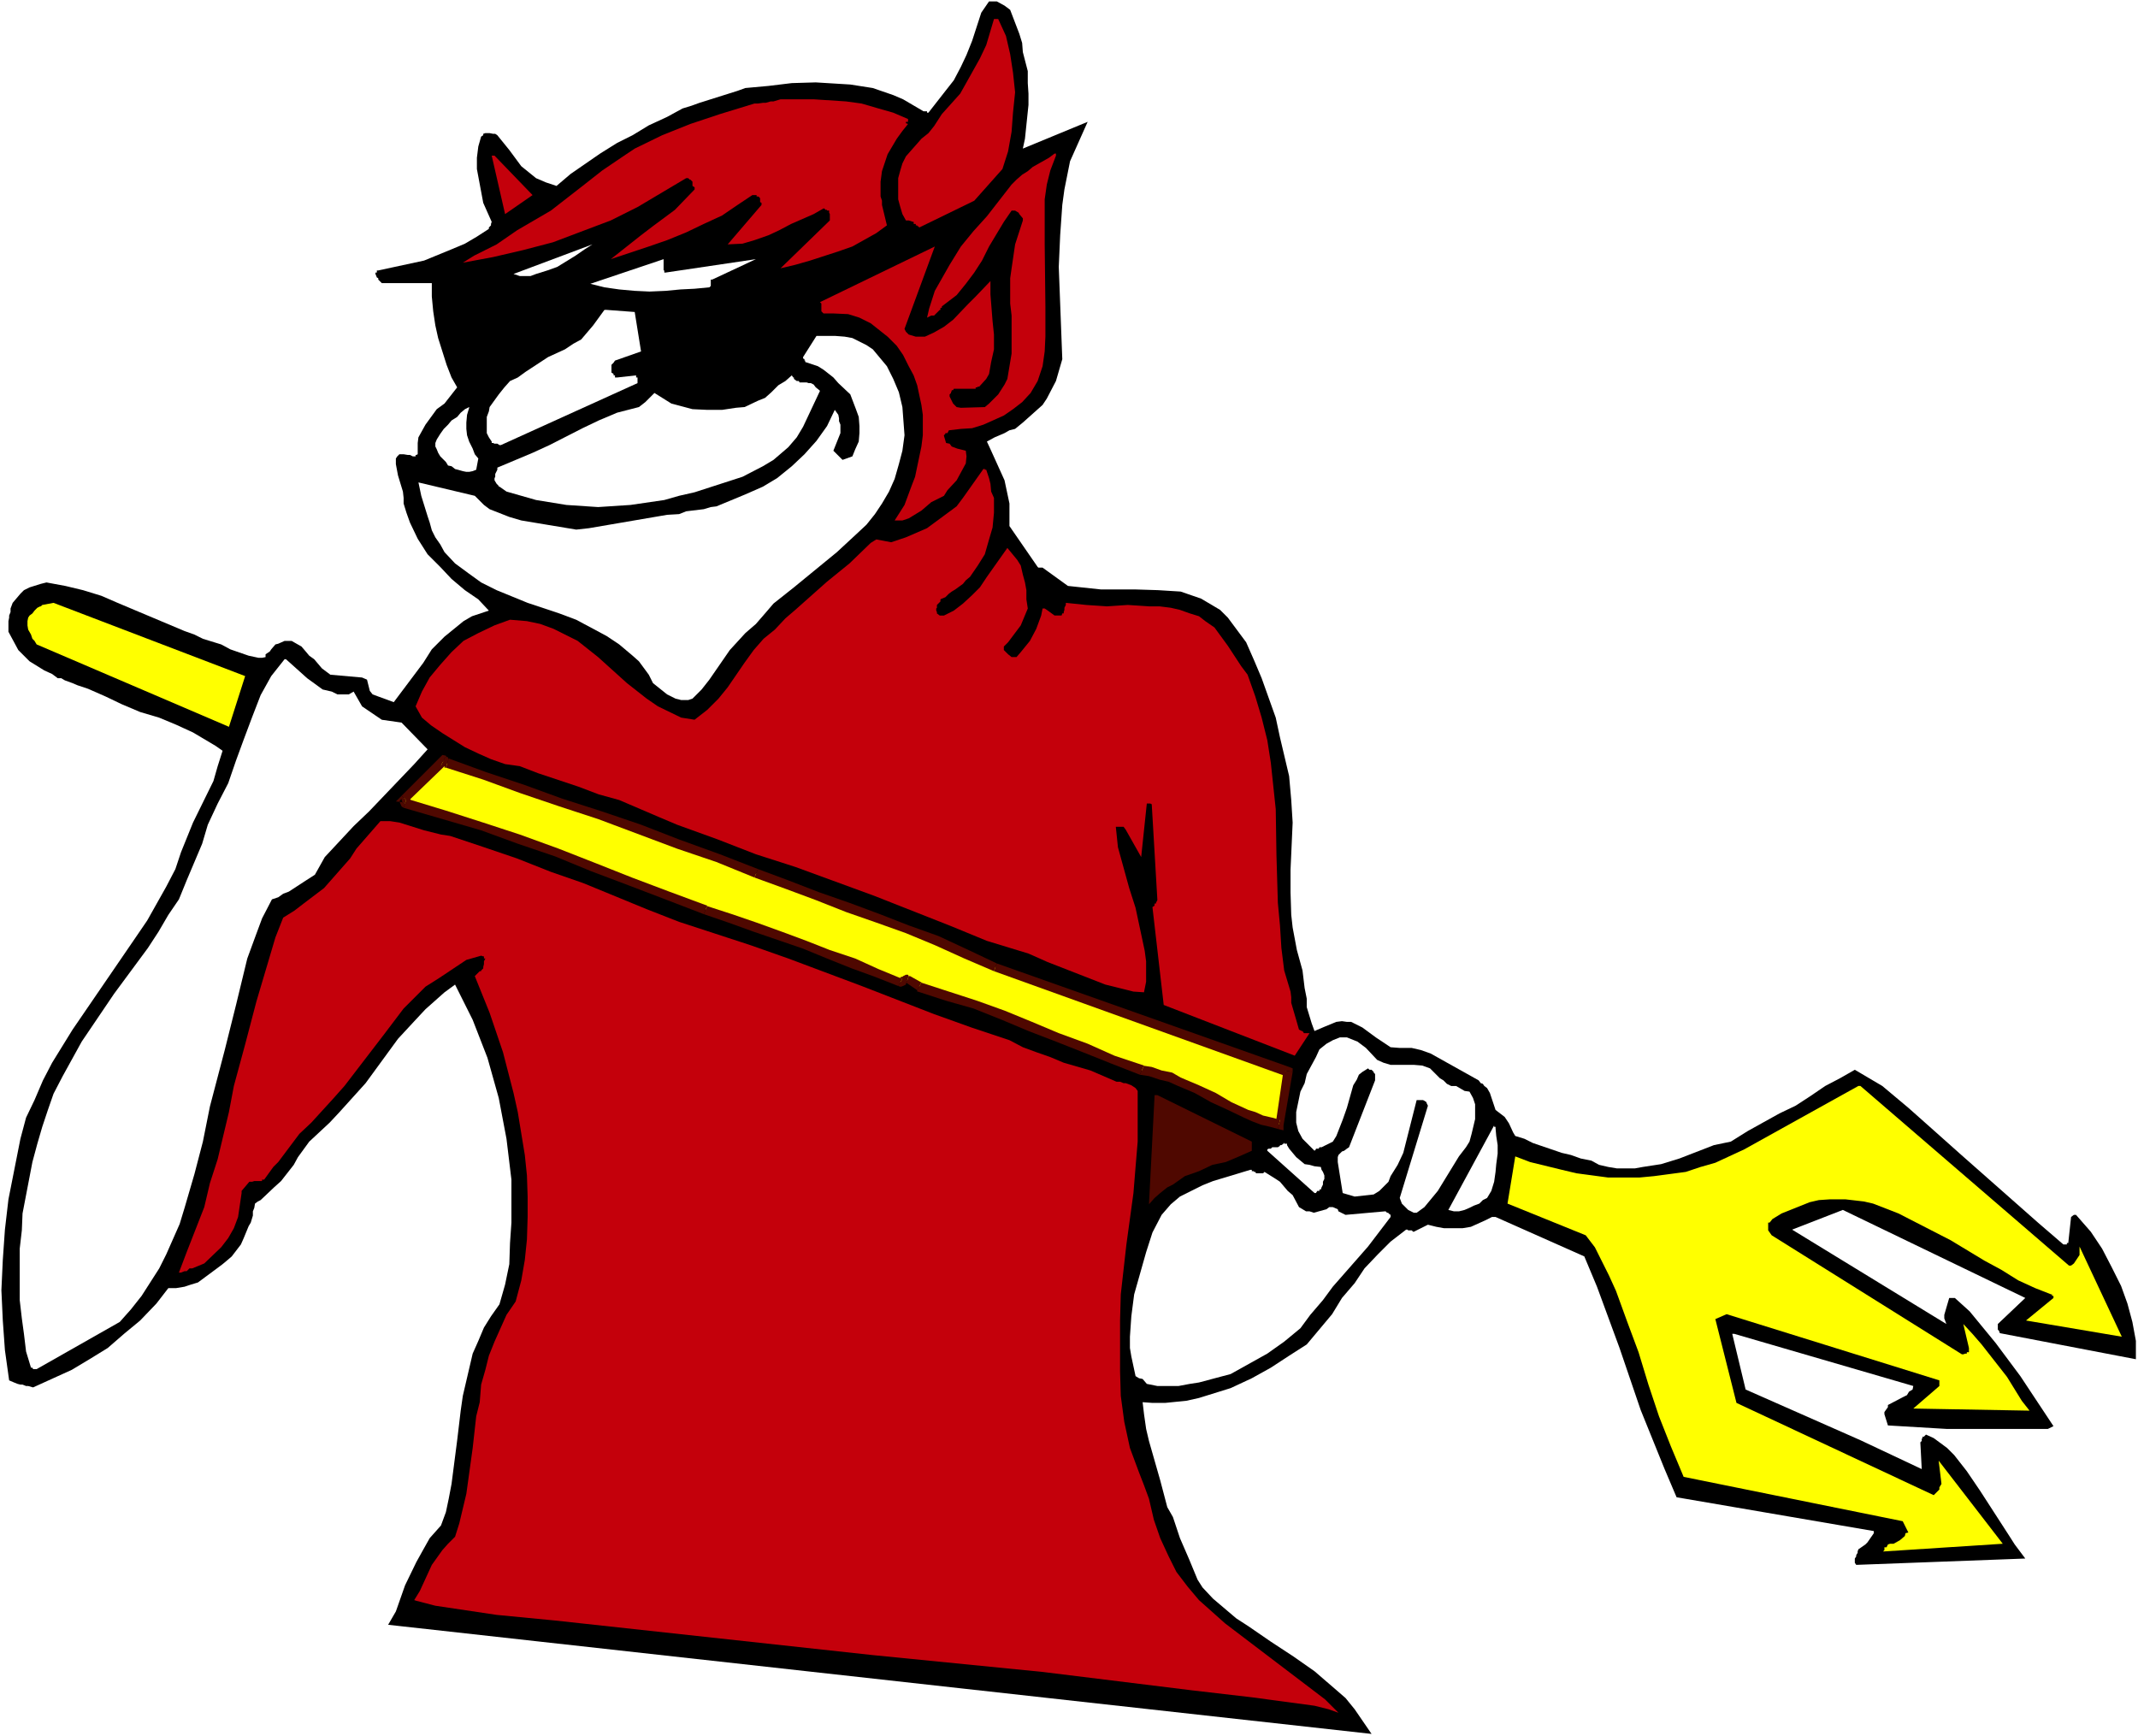 <?xml version="1.0" encoding="UTF-8" standalone="no"?>
<svg
   version="1.0"
   width="129.766mm"
   height="105.371mm"
   id="svg36"
   sodipodi:docname="Costume - Devil 5.wmf"
   xmlns:inkscape="http://www.inkscape.org/namespaces/inkscape"
   xmlns:sodipodi="http://sodipodi.sourceforge.net/DTD/sodipodi-0.dtd"
   xmlns="http://www.w3.org/2000/svg"
   xmlns:svg="http://www.w3.org/2000/svg">
  <rect width="100%" height="100%" fill="#808080" stroke="none"/>
  <sodipodi:namedview
     id="namedview36"
     pagecolor="#ffffff"
     bordercolor="#000000"
     borderopacity="0.25"
     inkscape:showpageshadow="2"
     inkscape:pageopacity="0.0"
     inkscape:pagecheckerboard="0"
     inkscape:deskcolor="#d1d1d1"
     inkscape:document-units="mm" />
  <defs
     id="defs1">
    <pattern
       id="WMFhbasepattern"
       patternUnits="userSpaceOnUse"
       width="6"
       height="6"
       x="0"
       y="0" />
  </defs>
  <path
     style="fill:#ffffff;fill-opacity:1;fill-rule:evenodd;stroke:none"
     d="M 0,398.254 H 490.455 V 0 H 0 Z"
     id="path1" />
  <path
     style="fill:#000000;fill-opacity:1;fill-rule:evenodd;stroke:none"
     d="m 314.635,397.77 -3.878,-5.655 -2.101,-2.585 -2.424,-2.1 -4.686,-4.039 -4.848,-3.393 -5.171,-3.393 -5.171,-3.554 -2.747,-1.777 -5.333,-4.524 -2.424,-2.585 -1.131,-1.777 -1.939,-4.685 -2.101,-4.847 -0.808,-2.423 -0.808,-2.423 -1.293,-2.262 -1.616,-6.139 -2.586,-9.048 -0.646,-2.747 -0.485,-3.393 -0.323,-2.747 2.262,0.162 h 2.909 l 4.848,-0.485 2.909,-0.646 7.272,-2.262 4.848,-2.262 4.363,-2.423 4.202,-2.747 4.04,-2.585 5.818,-6.947 2.262,-3.716 2.909,-3.393 2.262,-3.393 3.07,-3.231 2.909,-2.908 3.555,-2.747 h 0.323 l 0.162,0.162 h 0.808 l 0.323,0.323 h 0.162 l 3.232,-1.616 1.939,0.485 1.778,0.323 h 4.202 l 1.939,-0.323 3.232,-1.454 1.616,-0.808 h 0.808 l 20.362,9.048 2.909,6.947 5.171,14.056 4.848,14.218 5.494,13.571 2.747,6.463 45.248,7.755 v 0.485 l -1.454,2.1 -0.485,0.485 -1.616,1.131 -0.162,0.485 v 0.323 l -0.323,0.485 v 0.323 l -0.323,0.485 v 0.969 l 0.323,0.485 38.784,-1.454 -2.424,-3.231 -1.131,-1.777 -6.787,-10.502 -3.07,-4.524 -2.909,-3.716 -1.616,-1.616 -3.07,-2.262 -1.778,-0.808 -0.485,0.485 h -0.323 v 0.323 l -0.162,0.162 v 0.485 l -0.323,0.323 0.323,6.139 -14.059,-6.624 -26.341,-11.633 -3.07,-12.764 h 0.485 l 41.046,11.956 -0.162,0.808 -0.808,0.485 -0.485,0.808 -0.97,0.485 -3.394,1.777 v 0.485 l -0.808,1.131 v 0.485 l 0.808,2.585 13.574,0.808 h 23.109 l 1.293,-0.646 -7.595,-11.471 -5.656,-7.593 -5.979,-7.27 -3.394,-3.07 h -0.646 -0.323 -0.323 l -1.131,3.878 v 0.808 l 0.485,1.292 -35.39,-21.65 11.635,-4.524 41.854,20.195 -6.302,5.978 v 0.808 0.485 l 0.323,0.323 v 0.162 l 0.162,0.323 31.189,5.978 v -4.201 l -0.808,-4.362 -1.131,-4.201 -1.454,-4.039 -2.101,-4.201 -2.262,-4.362 -2.586,-3.878 -3.394,-3.878 h -0.485 l -0.646,0.485 -0.646,5.978 h -0.323 v 0.323 h -0.808 l -5.818,-5.008 -17.938,-15.833 -5.979,-5.332 -5.818,-5.17 -5.979,-5.008 -6.302,-3.716 -3.394,1.939 -3.394,1.777 -3.555,2.423 -3.232,2.1 -3.717,1.777 -7.272,4.039 -3.878,2.423 -3.878,0.808 -7.918,3.07 -4.202,1.293 -4.202,0.646 -1.778,0.323 h -4.202 l -1.939,-0.323 -2.101,-0.485 -1.778,-0.969 -2.424,-0.485 -2.262,-0.808 -2.101,-0.485 -6.626,-2.262 -1.939,-0.969 -2.101,-0.646 -0.485,-0.808 -0.97,-2.1 -0.97,-1.454 -2.101,-1.616 -1.293,-3.878 -0.646,-1.131 -0.646,-0.485 -0.323,-0.485 -0.485,-0.162 -0.485,-0.646 -10.989,-6.139 -2.262,-0.808 -2.101,-0.485 h -2.747 l -2.101,-0.162 -3.394,-2.262 -3.07,-2.262 -2.586,-1.293 h -0.97 l -1.131,-0.162 -1.293,0.162 -2.747,1.131 -2.262,0.969 -0.646,-1.777 -1.131,-3.716 v -1.939 l -0.485,-2.423 -0.485,-4.039 -1.293,-4.685 -0.485,-2.585 -0.485,-2.585 -0.323,-2.908 -0.162,-5.17 v -5.17 l 0.485,-10.825 -0.323,-5.17 -0.485,-5.493 -2.101,-8.886 -0.97,-4.524 -3.232,-9.048 -1.778,-4.201 -1.778,-4.039 -4.202,-5.655 -1.778,-1.777 -4.363,-2.585 -4.686,-1.616 -5.171,-0.323 -5.171,-0.162 h -7.918 l -7.595,-0.808 -5.818,-4.201 h -0.97 l -0.162,-0.162 -6.464,-9.371 v -5.17 l -1.131,-5.332 -3.07,-6.786 -0.97,-2.1 1.778,-0.969 2.262,-0.969 1.131,-0.646 1.293,-0.323 1.778,-1.454 4.525,-4.039 0.97,-1.454 2.101,-4.039 1.454,-5.008 -0.808,-21.165 0.323,-7.27 0.485,-6.947 0.485,-3.554 1.293,-6.463 4.04,-9.048 -14.867,6.139 0.485,-2.262 0.808,-7.755 v -2.585 l -0.162,-2.423 v -2.747 l -1.131,-4.362 -0.162,-2.1 -0.646,-2.1 -2.101,-5.493 -1.293,-0.969 -1.778,-0.969 h -1.778 l -1.778,2.585 -2.101,6.463 -1.293,3.231 -1.293,2.747 -1.616,3.07 -1.778,2.262 -4.04,5.17 h -0.323 v -0.323 h -0.808 l -4.686,-2.747 -2.262,-0.969 -4.686,-1.616 -5.171,-0.808 -7.918,-0.485 -5.494,0.162 -5.333,0.646 -5.333,0.485 -1.778,0.646 -8.726,2.747 -1.778,0.646 -2.101,0.646 -3.555,1.939 -4.202,1.939 -3.717,2.262 -3.555,1.777 -3.878,2.423 -6.787,4.685 -3.232,2.747 -2.424,-0.808 -2.262,-0.969 -3.394,-2.747 -2.747,-3.716 -2.747,-3.393 -0.485,-0.323 h -0.485 l -0.808,-0.162 h -0.97 l -0.485,0.162 v 0.323 l -0.485,0.323 -0.646,2.262 -0.323,2.585 v 2.585 l 1.454,7.755 1.939,4.362 -0.162,0.485 v 0.323 l -0.485,0.485 v 0.323 l -2.747,1.777 -2.747,1.616 -3.07,1.293 -6.302,2.585 -10.504,2.262 h -0.323 v 0.485 h -0.323 v 0.323 l 0.323,0.808 0.323,0.162 v 0.323 l 0.808,0.808 h 11.474 v 3.07 l 0.323,3.393 0.485,3.231 0.646,2.908 1.939,6.139 1.131,2.908 1.293,2.262 -2.909,3.716 -1.778,1.293 -2.586,3.554 -1.616,2.908 -0.162,1.293 v 2.585 l -0.323,0.162 h -0.162 v 0.323 h -0.646 l -0.646,-0.323 h -0.485 l -0.97,-0.162 h -0.97 l -0.485,0.485 -0.323,0.485 v 1.293 l 0.485,2.585 1.131,3.716 0.162,1.454 v 1.293 l 0.646,2.1 0.808,2.262 1.778,3.716 2.262,3.554 2.909,2.908 2.586,2.747 3.07,2.585 3.07,2.1 2.424,2.585 -3.878,1.293 -1.939,1.131 -4.363,3.554 -2.909,2.908 -1.939,3.07 -6.787,9.048 -4.848,-1.777 -0.646,-0.808 -0.646,-2.585 -1.131,-0.485 -7.272,-0.646 -1.939,-1.454 -1.778,-2.1 -1.131,-0.808 -0.808,-0.969 -0.97,-1.131 -1.131,-0.646 -1.131,-0.646 h -1.616 l -1.454,0.646 -0.646,0.162 -0.97,1.131 -0.323,0.485 -0.97,0.646 v 0.646 l -0.808,0.162 h -0.808 l -2.262,-0.485 -4.202,-1.454 -2.101,-1.131 -4.202,-1.293 -1.939,-0.969 -2.262,-0.808 -15.352,-6.463 -3.717,-1.616 -4.202,-1.293 -4.04,-0.969 -4.363,-0.808 -1.293,0.323 -2.586,0.808 -1.293,0.646 -0.808,0.808 -1.778,2.1 -0.485,1.293 v 0.808 l -0.323,0.808 v 0.485 l -0.162,0.808 v 2.423 l 2.262,4.201 2.586,2.585 3.394,2.1 1.778,0.808 1.293,0.969 h 0.808 l 0.808,0.485 1.778,0.646 1.131,0.485 2.424,0.808 4.04,1.777 3.717,1.777 4.202,1.777 4.363,1.293 3.878,1.616 3.878,1.777 5.171,3.07 1.616,1.131 -1.131,3.554 -0.97,3.393 -4.686,9.532 -2.747,6.786 -1.293,3.878 -2.101,4.039 -4.363,7.755 -2.424,3.554 -14.706,21.488 -4.686,7.593 -2.101,4.039 -1.939,4.524 -1.939,4.039 -1.293,4.847 -2.747,13.894 -0.808,6.947 -0.485,6.947 -0.323,6.947 0.323,6.947 0.485,6.786 0.97,6.947 1.131,0.485 0.808,0.323 0.646,0.162 h 0.485 l 0.808,0.323 h 0.485 l 1.131,0.323 8.888,-4.039 4.04,-2.423 4.202,-2.585 3.717,-3.231 3.717,-3.07 3.717,-3.878 2.747,-3.554 h 1.778 l 1.939,-0.323 1.454,-0.485 1.616,-0.485 4.363,-3.231 1.293,-0.969 0.97,-0.808 1.131,-0.969 2.101,-2.747 0.646,-1.454 1.131,-2.747 0.485,-0.808 0.485,-1.616 v -0.969 l 0.323,-0.808 0.162,-0.969 0.646,-0.485 0.646,-0.323 3.07,-2.908 1.616,-1.454 2.909,-3.716 0.97,-1.777 2.586,-3.554 4.686,-4.362 2.262,-2.423 5.979,-6.624 7.434,-10.178 4.04,-4.362 2.262,-2.423 4.363,-3.878 2.424,-1.777 4.04,8.078 3.394,8.724 2.586,9.209 1.778,9.371 1.131,9.371 v 9.855 l -0.323,4.685 -0.162,4.847 -0.97,4.685 -1.293,4.524 -1.939,2.747 -1.616,2.585 -1.293,3.07 -1.293,2.908 -2.262,9.694 -0.485,3.393 -0.808,6.786 -1.293,10.017 -0.646,3.393 -0.646,3.07 -1.131,3.07 -2.586,2.908 -1.454,2.585 -1.616,2.908 -2.586,5.332 -2.101,5.978 -1.778,3.07 z"
     id="path2" />
  <path
     style="fill:#c4000b;fill-opacity:1;fill-rule:evenodd;stroke:none"
     d="m 228.987,4.362 1.778,3.878 0.97,4.201 0.646,4.201 0.485,4.524 -0.485,4.685 -0.323,4.362 -0.808,4.524 -1.293,4.039 -6.464,7.27 -12.605,6.139 -0.323,-0.323 h -0.162 v -0.162 h -0.323 v -0.323 h -0.162 -0.323 v -0.485 h -0.162 l -0.97,-0.323 h -0.646 l -0.808,-1.454 -0.485,-1.616 -0.485,-1.777 v -4.847 l 0.485,-1.777 0.485,-1.616 0.808,-1.616 3.555,-4.039 1.616,-1.293 1.293,-1.616 1.778,-2.747 4.202,-4.685 1.454,-2.585 3.07,-5.493 1.454,-3.07 1.778,-5.978 z"
     id="path3" />
  <path
     style="fill:#c4000b;fill-opacity:1;fill-rule:evenodd;stroke:none"
     d="m 179.053,22.78 h 7.595 l 7.434,0.485 3.555,0.485 3.878,1.131 3.394,0.969 3.394,1.454 v 0.323 0.323 h -0.485 v 0.323 l 0.485,0.162 -1.293,1.616 -1.293,1.777 -2.101,3.554 -1.293,3.878 -0.323,2.423 v 3.393 l 0.323,0.969 v 0.969 l 1.131,4.685 -2.424,1.777 -5.494,3.07 -3.232,1.131 -6.464,2.1 -3.394,0.969 -3.394,0.808 11.312,-10.986 v -1.454 l -0.162,-0.323 v -0.162 -0.323 h -0.485 v -0.162 h -0.323 l -0.323,-0.323 h -0.162 l -2.262,1.293 -5.171,2.262 -2.747,1.454 -2.424,1.131 -3.232,1.131 -2.747,0.808 -3.394,0.162 7.757,-9.048 v -0.485 l -0.323,-0.162 v -0.969 h -0.162 v -0.162 l -0.323,-0.162 h -0.323 v -0.323 h -0.646 -0.323 l -3.394,2.262 -3.555,2.423 -4.202,1.939 -4.04,1.939 -4.363,1.777 -4.202,1.454 -8.726,2.908 6.949,-5.493 2.747,-2.1 5.01,-3.716 4.525,-4.685 v -0.485 l -0.485,-0.323 V 42.168 41.845 41.683 l -0.485,-0.485 h -0.162 l -0.323,-0.323 h -0.485 l -11.15,6.624 -6.141,3.07 -13.251,5.008 -6.787,1.777 -6.949,1.616 -6.949,1.293 2.586,-1.616 2.586,-1.293 2.586,-1.293 4.686,-3.231 7.757,-4.524 7.272,-5.655 2.262,-1.777 2.262,-1.777 5.01,-3.393 2.424,-1.616 6.302,-3.07 6.464,-2.585 6.787,-2.262 7.918,-2.423 h 0.808 l 1.131,-0.162 h 0.646 l 1.131,-0.323 h 0.646 z"
     id="path4" />
  <path
     style="fill:#c4000b;fill-opacity:1;fill-rule:evenodd;stroke:none"
     d="m 242.238,35.382 v 0.323 l -1.293,3.393 -0.808,3.231 -0.485,3.393 v 3.716 6.624 l 0.162,14.218 v 6.947 l -0.162,3.393 -0.485,3.393 -1.131,3.393 -1.616,2.747 -1.939,2.1 -2.101,1.616 -2.101,1.454 -4.686,2.1 -2.586,0.808 -2.586,0.162 -2.747,0.323 -0.323,0.646 h -0.323 -0.162 v 0.162 l -0.323,0.323 v 0.162 l 0.485,1.616 0.808,0.162 0.485,0.646 1.293,0.485 1.939,0.485 0.162,1.293 -0.162,1.616 -2.101,3.878 -2.101,2.262 -0.808,1.293 -2.909,1.454 -2.262,1.939 -2.909,1.777 -1.454,0.485 h -1.778 l 2.262,-3.554 1.616,-4.362 0.808,-2.1 1.454,-6.947 0.323,-2.585 v -4.685 l -0.323,-2.262 -0.97,-4.524 -0.808,-2.262 -1.131,-2.1 -1.293,-2.585 -1.454,-2.1 -2.101,-2.1 -3.878,-3.07 -2.586,-1.293 -2.586,-0.808 -3.555,-0.162 h -2.101 l -0.485,-0.485 v -1.777 l -0.323,-0.323 26.341,-12.764 -6.949,18.903 0.323,0.646 0.646,0.646 1.616,0.485 h 2.101 l 2.101,-0.969 2.262,-1.293 2.101,-1.616 3.394,-3.554 1.778,-1.777 3.394,-3.554 v 3.07 l 0.485,6.139 0.323,3.07 v 3.393 l -0.646,2.908 -0.485,2.747 -0.646,1.131 -1.616,1.777 h -0.323 l -0.162,0.162 h -0.323 v 0.323 h -5.01 l -0.162,0.323 h -0.323 v 0.162 l -0.162,0.323 v 0.162 l -0.323,0.323 v 0.485 l 0.808,1.616 0.808,0.808 0.97,0.162 5.494,-0.162 0.97,-0.808 2.101,-2.1 1.454,-2.262 0.646,-1.293 0.97,-5.816 v -8.724 l -0.323,-2.747 v -5.816 l 0.323,-2.262 0.808,-5.493 1.778,-5.493 v -0.485 l -0.808,-0.969 -0.162,-0.323 -0.808,-0.485 h -0.808 l -1.778,2.585 -3.394,5.655 -1.616,3.231 -1.778,2.747 -1.939,2.585 -2.101,2.585 -3.394,2.585 v 0.323 h -0.323 v 0.485 h -0.162 l -0.808,0.808 -0.485,0.485 h -0.646 l -0.97,0.485 0.485,-2.1 1.293,-4.039 3.394,-5.978 2.586,-4.201 2.909,-3.554 3.07,-3.393 5.656,-7.27 1.131,-1.131 1.293,-1.131 1.293,-0.808 1.131,-0.969 3.717,-2.1 1.293,-0.969 h 0.323 z"
     id="path5" />
  <path
     style="fill:#c4000b;fill-opacity:1;fill-rule:evenodd;stroke:none"
     d="m 113.443,35.706 8.726,9.048 -6.302,4.362 -3.07,-13.41 h 0.323 z"
     id="path6" />
  <path
     style="fill:#ffffff;fill-opacity:1;fill-rule:evenodd;stroke:none"
     d="m 135.905,56.063 -1.778,1.131 -2.101,1.454 -2.101,1.293 -2.101,1.293 -2.262,0.808 -2.586,0.808 -1.293,0.485 h -1.131 -1.293 l -1.454,-0.485 z"
     id="path7" />
  <path
     style="fill:#ffffff;fill-opacity:1;fill-rule:evenodd;stroke:none"
     d="m 152.227,59.455 v 0.323 0.162 0.323 0.162 0.323 0.323 0.162 0.646 0.162 h 0.162 v 0.485 h 0.323 l 20.685,-3.07 -10.019,4.685 h -0.323 v 0.323 0.162 0.323 0.162 0.323 0.162 l -0.323,0.323 -3.394,0.323 -3.232,0.162 -3.394,0.323 -3.717,0.162 -3.394,-0.162 -3.555,-0.323 -3.394,-0.485 -3.232,-0.808 z"
     id="path8" />
  <path
     style="fill:#ffffff;fill-opacity:1;fill-rule:evenodd;stroke:none"
     d="m 139.137,71.088 6.464,0.485 1.454,9.048 -5.979,2.1 -0.323,0.485 -0.485,0.485 v 1.777 l 0.485,0.323 v 0.323 h 0.323 v 0.485 h 0.485 l 4.363,-0.485 v 0.485 h 0.323 v 1.293 L 114.897,102.108 h -0.323 l -0.485,-0.323 h -0.646 l -0.323,-0.162 h -0.323 v -0.323 l -0.646,-0.969 -0.485,-0.969 v -3.716 l 0.485,-1.293 0.162,-0.969 2.101,-2.908 1.293,-1.616 1.293,-1.454 1.778,-0.808 1.778,-1.293 5.171,-3.393 3.878,-1.777 1.939,-1.293 1.778,-0.969 2.747,-3.231 2.586,-3.554 z"
     id="path9" />
  <path
     style="fill:#ffffff;fill-opacity:1;fill-rule:evenodd;stroke:none"
     d="m 188.102,77.066 h 3.555 l 2.101,0.162 1.778,0.323 1.616,0.808 1.616,0.808 1.454,0.969 3.232,3.878 1.454,2.908 1.293,3.07 0.808,3.393 0.485,6.463 -0.485,3.554 -0.808,3.07 -0.97,3.393 -1.293,2.908 -1.616,2.747 -1.616,2.423 -1.939,2.423 -2.424,2.262 -4.363,4.039 -9.858,8.078 -4.686,3.716 -1.939,2.262 -2.101,2.423 -2.424,2.1 -3.555,3.878 -4.686,6.786 -1.778,2.262 -2.101,2.1 -0.97,0.323 h -1.616 l -1.293,-0.323 -1.939,-0.969 -3.232,-2.585 -0.97,-1.939 -2.262,-3.07 -1.454,-1.293 -3.07,-2.585 -2.909,-1.939 -6.949,-3.716 -3.878,-1.454 -7.272,-2.423 -7.11,-2.908 -3.555,-1.777 -2.909,-2.1 -3.07,-2.262 -2.424,-2.585 -0.97,-1.777 -1.131,-1.616 -0.808,-1.616 -0.485,-1.777 -0.485,-1.454 -1.454,-4.685 -0.646,-3.07 12.928,3.07 2.101,2.1 1.293,0.969 4.525,1.777 2.747,0.808 12.605,2.1 2.909,-0.323 17.938,-3.07 2.747,-0.162 1.616,-0.646 4.04,-0.485 1.616,-0.485 1.293,-0.162 6.626,-2.747 4.04,-1.777 3.232,-1.939 3.394,-2.747 2.909,-2.747 2.747,-3.07 2.424,-3.393 1.778,-3.716 0.808,1.131 0.162,0.808 v 0.646 l 0.323,0.808 v 1.939 l -1.616,4.039 2.101,2.1 2.262,-0.808 0.646,-1.616 0.808,-1.777 0.162,-1.939 v -1.616 l -0.162,-2.1 -0.646,-1.777 -1.293,-3.393 -2.747,-2.585 -1.131,-1.293 -2.262,-1.777 -1.293,-0.808 -2.909,-0.969 v -0.323 h -0.162 v -0.323 l -0.323,-0.162 v -0.323 l 3.07,-4.847 z"
     id="path10" />
  <path
     style="fill:#ffffff;fill-opacity:1;fill-rule:evenodd;stroke:none"
     d="m 181.961,86.598 h 0.162 v 0.323 l 0.646,0.485 h 0.485 l 0.162,0.323 h 1.616 l 0.485,0.162 h 0.485 l 0.646,0.323 0.485,0.646 0.808,0.646 0.162,0.162 -3.878,8.24 -1.454,2.423 -1.939,2.262 -3.394,2.908 -2.424,1.454 -4.686,2.423 -10.989,3.554 -3.555,0.808 -3.394,0.969 -7.757,1.131 -7.434,0.485 -7.272,-0.485 -6.949,-1.131 -6.787,-1.939 -1.616,-1.131 h -0.162 v -0.162 l -0.485,-0.485 -0.485,-0.808 v -0.485 l 0.162,-0.323 v -0.646 l 0.485,-0.969 v -0.485 l 8.08,-3.393 3.878,-1.777 7.595,-3.878 3.717,-1.777 4.202,-1.777 5.01,-1.293 1.454,-1.131 2.101,-2.1 3.878,2.423 4.848,1.293 3.394,0.162 h 3.394 l 3.232,-0.485 1.939,-0.162 3.07,-1.454 1.616,-0.646 1.454,-1.293 0.808,-0.808 0.808,-0.808 0.808,-0.485 0.808,-0.485 1.454,-1.293 z"
     id="path11" />
  <path
     style="fill:#ffffff;fill-opacity:1;fill-rule:evenodd;stroke:none"
     d="m 107.625,93.545 -0.485,1.616 -0.162,1.777 v 1.454 l 0.162,1.454 0.485,1.454 0.808,1.616 0.485,1.293 0.808,0.969 -0.485,2.585 -0.808,0.323 -0.808,0.162 h -0.646 l -0.808,-0.162 -1.131,-0.323 -0.646,-0.162 -0.808,-0.646 -0.808,-0.162 -0.485,-0.808 -0.808,-0.808 -0.485,-0.485 -0.485,-0.808 -0.323,-0.808 -0.323,-0.646 v -0.808 l 0.323,-0.808 0.808,-1.293 0.808,-1.131 0.97,-0.969 0.808,-0.969 1.293,-0.808 0.808,-0.969 0.97,-0.808 0.97,-0.485 z"
     id="path12" />
  <path
     style="fill:#c4000b;fill-opacity:1;fill-rule:evenodd;stroke:none"
     d="m 226.24,107.763 0.646,1.939 0.323,1.293 0.162,1.777 0.646,1.454 v 3.393 l -0.323,3.393 -0.808,2.747 -0.97,3.393 -1.616,2.585 -1.778,2.585 -0.97,0.808 -0.646,0.808 -1.778,1.293 -0.808,0.485 -0.646,0.485 -0.808,0.808 -0.808,0.323 -0.323,0.162 v 0.485 l -0.808,0.808 v 0.646 l -0.162,0.162 v 0.485 l 0.162,0.323 v 0.323 l 0.646,0.485 h 0.162 0.323 0.485 l 2.262,-1.131 2.101,-1.616 2.101,-1.939 1.778,-1.777 1.616,-2.423 4.686,-6.624 2.262,2.747 0.808,1.293 0.485,2.1 0.485,1.777 0.323,1.777 v 2.1 l 0.323,2.1 -1.616,3.878 -2.909,3.878 -0.97,0.969 v 0.808 l 0.97,0.969 0.808,0.646 h 1.131 l 0.97,-1.131 2.101,-2.585 1.454,-2.747 1.131,-3.07 0.323,-1.616 h 0.485 l 0.485,0.323 1.778,1.293 h 1.616 l 0.162,-0.485 h 0.323 v -0.323 l 0.162,-0.485 v -0.485 l 0.323,-0.646 v -0.485 l 4.686,0.485 4.686,0.323 4.848,-0.323 4.848,0.323 h 2.424 l 2.586,0.323 2.101,0.485 2.262,0.808 2.101,0.646 1.454,1.131 2.101,1.454 3.07,4.201 3.07,4.685 1.454,1.939 1.778,5.008 1.454,4.847 1.293,5.17 0.808,5.17 1.131,10.663 0.162,10.502 0.323,10.986 0.485,5.17 0.323,5.17 0.646,5.17 1.454,4.847 0.162,1.293 v 1.293 l 1.131,3.878 0.646,2.262 0.646,0.323 h 0.162 l 0.323,0.485 h 1.293 l -3.394,5.17 -30.058,-11.633 -2.586,-22.457 0.485,-0.323 v -0.485 h 0.323 v -0.162 l 0.323,-0.646 -1.293,-21.973 -0.323,-0.162 h -0.808 l -1.293,12.279 -3.555,-6.301 -0.485,-0.646 h -1.778 l 0.485,4.685 2.586,9.371 1.454,4.524 2.101,9.855 0.323,2.423 v 4.685 l -0.485,2.423 -2.424,-0.162 -6.464,-1.616 -13.251,-5.17 -4.363,-1.939 -9.534,-2.908 -8.242,-3.393 -17.614,-6.947 -18.099,-6.624 -9.05,-2.908 -8.726,-3.393 -9.373,-3.393 -4.202,-1.777 -9.05,-3.878 -4.686,-1.293 -4.686,-1.777 -9.211,-3.07 -4.202,-1.616 -3.394,-0.485 -3.232,-1.131 -2.909,-1.293 -3.07,-1.454 -5.171,-3.231 -2.586,-1.777 -2.101,-1.777 -1.454,-2.585 1.454,-3.393 1.778,-3.231 2.424,-2.908 2.586,-2.908 2.747,-2.585 3.394,-1.777 3.717,-1.777 3.555,-1.293 3.878,0.323 3.07,0.646 3.07,1.131 2.586,1.293 2.909,1.454 4.686,3.716 6.626,5.978 4.525,3.554 2.586,1.777 5.333,2.585 3.07,0.485 2.909,-2.262 2.586,-2.585 2.101,-2.585 3.878,-5.655 2.101,-2.908 2.262,-2.585 2.586,-2.1 2.424,-2.585 2.262,-1.939 7.272,-6.463 5.171,-4.201 4.848,-4.685 1.293,-0.808 3.394,0.646 3.394,-1.131 4.848,-2.1 3.07,-2.262 3.717,-2.747 1.454,-1.939 4.686,-6.624 h 0.323 v 0.162 z"
     id="path13" />
  <path
     style="fill:#ffff00;fill-opacity:1;fill-rule:evenodd;stroke:none"
     d="m 12.282,138.298 43.955,16.803 -3.717,11.633 L 8.403,147.831 7.918,147.023 7.434,146.538 7.11,145.569 6.464,144.438 6.302,143.468 v -0.969 l 0.162,-0.808 0.323,-0.485 0.646,-0.485 0.485,-0.646 0.162,-0.162 0.323,-0.323 0.162,-0.162 0.646,-0.323 h 0.162 l 0.323,-0.323 z"
     id="path14" />
  <path
     style="fill:#ffffff;fill-opacity:1;fill-rule:evenodd;stroke:none"
     d="m 65.771,151.385 3.07,2.747 1.616,1.454 1.778,1.293 1.778,1.293 2.101,0.485 1.293,0.646 h 2.586 l 1.131,-0.646 1.939,3.393 4.525,3.07 4.525,0.646 5.979,6.139 -3.07,3.393 -10.342,10.825 -3.555,3.393 -6.626,7.109 -2.262,4.039 -2.262,1.454 -3.717,2.423 -1.293,0.485 -1.131,0.808 -1.454,0.485 -2.262,4.362 -1.616,4.362 -1.778,4.847 -1.293,5.332 -1.293,5.332 -2.586,10.34 -3.394,12.925 -1.616,8.078 -1.939,7.432 -2.262,7.755 -1.131,3.716 -3.07,6.947 -1.616,3.231 -4.04,6.301 -2.424,3.07 -2.586,2.908 -19.069,10.825 H 7.595 L 7.434,313.757 H 7.11 l -1.131,-3.716 -0.485,-4.039 -0.485,-3.554 -0.485,-4.201 v -11.794 l 0.485,-4.201 0.162,-3.878 2.262,-11.794 1.131,-4.201 1.131,-3.878 1.293,-3.878 1.293,-3.716 2.101,-4.039 4.363,-7.917 7.434,-10.986 7.757,-10.502 2.424,-3.716 2.262,-3.878 2.424,-3.554 1.778,-4.362 3.555,-8.401 1.293,-4.362 2.262,-4.847 2.424,-4.685 1.778,-5.17 1.778,-4.847 1.939,-5.17 1.939,-5.008 2.424,-4.362 3.07,-3.878 h 0.323 z"
     id="path15" />
  <path
     style="fill:#c4000b;fill-opacity:1;fill-rule:evenodd;stroke:none"
     d="m 307.04,392.923 -2.262,-0.808 -3.232,-0.808 -14.382,-1.939 -13.898,-1.616 -34.098,-4.201 -39.107,-3.878 -72.72,-7.917 -13.413,-1.293 -14.059,-2.1 -4.363,-1.131 -0.485,-0.162 1.293,-2.1 2.747,-5.978 2.424,-3.393 1.293,-1.454 1.616,-1.616 0.97,-3.07 1.616,-6.786 1.454,-10.502 0.808,-7.27 0.808,-3.231 0.323,-4.039 0.97,-3.393 0.808,-3.231 1.293,-3.231 2.747,-6.139 2.101,-3.07 1.293,-4.847 0.808,-4.685 0.485,-4.685 0.162,-5.17 v -4.685 l -0.162,-4.847 -0.485,-4.685 -1.616,-9.855 -0.97,-4.362 -2.424,-9.371 -3.07,-9.048 -3.394,-8.401 1.131,-1.131 h 0.323 v -0.162 l 0.485,-0.485 v -0.323 l 0.162,-0.646 v -0.646 l 0.323,-0.646 h -0.323 v -0.485 h -0.162 l -0.485,-0.162 -3.394,0.969 -6.302,4.201 -3.07,1.939 -5.01,5.008 -4.525,5.978 -9.05,11.794 -2.586,2.908 -5.01,5.493 -2.747,2.585 -2.909,3.878 -1.939,2.585 -1.131,1.131 -2.101,2.908 h -0.485 v 0.323 h -1.778 l -0.485,0.162 h -0.646 l -1.778,2.1 v 0.485 l -0.808,5.493 -0.97,2.585 -1.293,2.262 -1.616,2.1 -3.878,3.716 -2.747,1.131 h -0.646 l -0.646,0.646 h -0.485 l -0.808,0.323 h -0.485 l 1.778,-4.685 4.04,-10.34 1.293,-5.493 1.778,-5.493 2.586,-10.825 1.131,-5.978 2.586,-9.532 2.586,-9.855 4.363,-14.702 1.778,-4.524 2.586,-1.616 2.101,-1.616 4.686,-3.554 5.979,-6.786 1.454,-2.262 5.494,-6.301 h 2.262 l 2.101,0.323 5.656,1.777 3.878,0.969 2.101,0.323 7.757,2.585 7.595,2.585 7.757,3.07 7.434,2.585 14.544,5.978 7.434,2.908 16.322,5.332 8.726,3.07 16.806,6.301 16.645,6.463 8.565,3.07 8.726,2.908 3.07,1.616 3.07,1.131 3.232,1.131 3.07,1.293 6.141,1.777 5.979,2.585 h 0.808 l 0.808,0.323 h 0.485 l 1.293,0.485 0.97,0.646 0.485,0.646 v 11.633 l -0.485,5.816 -0.485,5.978 -1.616,11.794 -1.293,11.471 -0.162,5.978 v 11.633 l 0.162,5.655 0.808,5.978 1.293,5.978 2.101,5.655 1.131,2.908 1.131,3.07 1.131,4.847 1.454,4.201 1.939,4.201 1.778,3.554 2.586,3.393 2.586,3.07 5.979,5.332 19.554,14.864 3.394,2.585 z"
     id="path16" />
  <path
     style="fill:#ffffff;fill-opacity:1;fill-rule:evenodd;stroke:none"
     d="m 307.363,237.983 h 1.616 l 2.424,0.969 1.939,1.454 2.586,2.747 1.454,0.646 1.616,0.485 h 5.333 l 1.939,0.162 1.778,0.646 2.262,2.262 0.808,0.485 0.808,0.808 0.97,0.485 h 1.131 l 1.939,1.131 1.131,0.162 0.808,1.454 0.485,1.454 v 3.393 l -0.808,3.393 -0.485,1.777 -0.808,1.293 -1.616,2.1 -4.848,7.917 -3.07,3.716 -1.778,1.293 h -0.646 l -1.293,-0.646 -1.454,-1.454 -0.485,-1.293 6.464,-21.165 -0.323,-0.646 v -0.162 l -0.485,-0.323 -0.323,-0.162 h -1.454 l -3.07,12.117 -1.293,2.747 -1.616,2.585 -0.485,1.293 -2.101,2.1 -1.293,0.808 -4.363,0.485 -2.747,-0.808 -1.131,-7.109 V 265.449 l 0.162,-0.485 0.808,-0.808 0.485,-0.162 0.646,-0.485 0.485,-0.323 5.979,-15.349 v -1.454 l -0.323,-0.323 v -0.162 l -0.485,-0.485 h -0.485 l -0.323,-0.323 -1.293,0.808 -0.808,0.646 -0.485,1.131 -0.808,1.293 -1.454,5.17 -0.97,2.747 -1.454,3.716 -0.808,1.293 -0.97,0.485 -0.97,0.485 -0.646,0.323 h -0.485 l -0.162,0.323 h -0.646 v 0.162 l -0.323,0.323 -2.747,-2.747 -0.97,-1.777 -0.485,-1.939 v -2.423 l 0.97,-4.685 0.97,-1.939 0.485,-2.1 2.101,-3.878 0.808,-1.777 1.616,-1.293 1.454,-0.808 z"
     id="path17" />
  <path
     style="fill:#ffff00;fill-opacity:1;fill-rule:evenodd;stroke:none"
     d="m 426.3,249.131 h 0.485 l 47.834,41.199 h 0.485 l 0.646,-0.485 1.293,-1.939 v -0.485 -0.485 -0.969 l 9.696,20.68 -21.978,-3.716 6.302,-5.17 v -0.485 h -0.323 v -0.323 h -0.162 l -3.717,-1.454 -3.878,-1.777 -3.878,-2.423 -3.878,-2.1 -7.757,-4.685 -11.958,-6.139 -5.818,-2.262 -2.101,-0.485 -4.202,-0.485 h -3.717 l -2.424,0.162 -2.101,0.485 -4.04,1.616 -2.424,0.969 -2.101,1.293 -0.646,0.808 h -0.323 v 1.777 l 0.808,1.131 43.632,27.304 h 0.323 l 0.485,-0.162 h 0.323 v -0.323 h 0.485 v -0.485 -0.485 l -1.293,-5.493 2.101,2.262 2.101,2.423 5.818,7.432 3.394,5.493 1.778,2.262 -26.664,-0.485 5.979,-5.17 v -1.293 l -48.803,-15.187 -2.586,1.131 4.848,19.226 45.248,21.165 1.293,-1.293 v -0.485 l 0.485,-0.808 -0.646,-5.332 14.706,19.065 -27.472,1.777 0.323,-0.323 v -0.162 -0.485 h 0.485 l 0.323,-0.646 0.485,-0.162 h 0.808 l 1.454,-0.808 1.131,-0.969 0.162,-0.646 0.646,-0.162 -1.293,-2.585 -50.258,-10.178 -2.909,-6.947 -2.747,-6.947 -2.424,-7.27 -2.262,-7.432 -2.586,-6.947 -2.586,-7.109 -1.616,-3.554 -3.232,-6.463 -2.101,-2.747 -17.938,-7.27 1.778,-10.825 3.394,1.293 7.272,1.777 3.394,0.808 7.272,0.969 h 7.11 l 3.394,-0.323 7.272,-0.969 3.394,-1.131 3.394,-0.969 6.626,-3.07 z"
     id="path18" />
  <path
     style="fill:#4f0800;fill-opacity:1;fill-rule:evenodd;stroke:none"
     d="m 265.509,251.231 21.654,10.663 v 0.323 0.162 0.323 0.162 0.646 0.162 0.323 l -2.909,1.293 -3.07,1.293 -3.07,0.646 -3.07,1.454 -3.232,1.131 -2.747,1.939 -1.293,0.646 -1.616,1.292 -1.293,1.131 -1.293,1.454 1.293,-25.042 h 0.323 z"
     id="path19" />
  <path
     style="fill:#ffffff;fill-opacity:1;fill-rule:evenodd;stroke:none"
     d="m 343.076,258.825 0.162,1.777 0.323,2.1 v 1.939 l -0.323,2.423 -0.162,1.777 -0.323,2.262 -0.646,2.1 -0.97,1.616 -0.97,0.485 -0.808,0.808 -1.293,0.485 -0.97,0.485 -1.131,0.485 -1.293,0.323 h -1.131 l -1.293,-0.323 10.504,-19.388 v 0.323 h 0.323 z"
     id="path20" />
  <path
     style="fill:#ffffff;fill-opacity:1;fill-rule:evenodd;stroke:none"
     d="m 295.243,262.702 0.485,0.808 0.808,0.969 0.808,0.969 0.97,0.808 0.97,0.808 1.131,0.162 1.131,0.323 1.454,0.162 0.162,0.646 0.323,0.485 0.323,0.808 v 0.808 l -0.323,0.646 v 0.646 l -0.323,0.646 -0.162,0.485 h -0.323 v 0.323 h -0.162 -0.323 l -0.323,0.485 h -0.323 l -10.827,-9.694 v -0.323 l 0.323,-0.162 h 0.323 0.162 l 0.323,-0.323 h 0.485 0.323 0.162 0.323 l 0.485,-0.323 v -0.162 h 0.323 l 0.485,-0.323 v -0.162 h 0.162 v 0.162 h 0.323 0.323 z"
     id="path21" />
  <path
     style="fill:#ffffff;fill-opacity:1;fill-rule:evenodd;stroke:none"
     d="m 286.84,268.357 h 0.323 v 0.323 h 0.485 v 0.162 h 0.323 l 0.162,0.323 h 1.616 l 0.323,-0.323 2.586,1.616 0.97,0.646 1.778,2.1 1.131,0.969 1.454,2.747 1.616,0.969 h 0.808 l 0.97,0.323 2.909,-0.808 0.646,-0.485 h 0.808 l 1.131,0.485 0.162,0.485 1.616,0.808 9.05,-0.808 h 0.162 l 0.323,0.323 h 0.323 v 0.162 l 0.485,0.323 v 0.162 0.323 l -2.586,3.393 -2.586,3.393 -8.08,9.209 -2.262,3.07 -2.909,3.393 -2.262,3.07 -3.717,3.07 -3.878,2.747 -8.403,4.685 -7.272,1.939 -2.101,0.323 -2.586,0.485 h -4.848 l -2.424,-0.485 -0.97,-1.131 -0.808,-0.162 -0.808,-0.485 -0.97,-4.524 -0.323,-1.939 v -2.585 l 0.323,-4.685 0.646,-5.008 2.747,-9.694 1.454,-4.524 2.101,-4.039 2.101,-2.423 2.101,-1.777 2.586,-1.293 2.586,-1.292 2.424,-0.969 z"
     id="path22" />
  <path
     style="fill:#ffff00;fill-opacity:1;fill-rule:evenodd;stroke:none"
     d="m 102.454,174.973 17.453,5.978 8.403,3.07 18.422,6.301 17.938,6.301 8.726,3.716 7.272,2.585 6.949,2.908 13.898,4.847 6.787,2.585 6.626,2.585 13.574,5.978 66.902,24.073 -1.778,12.117 -4.202,-1.131 -3.555,-1.454 -3.555,-1.616 -11.958,-5.978 -1.778,-0.646 -2.424,-0.646 -2.262,-0.646 -2.101,-0.323 -6.464,-2.423 -6.464,-2.747 -12.605,-4.847 -12.443,-5.008 -12.928,-4.201 -2.586,-1.454 h -0.808 l -0.323,0.323 -0.646,0.162 -5.171,-2.1 -11.15,-4.524 -5.656,-1.939 -5.818,-2.262 -16.968,-5.978 -25.856,-9.532 -8.242,-3.554 -16.806,-5.978 -8.888,-2.585 -9.05,-2.585 -0.485,-0.323 0.485,-0.485 h 0.323 l -0.646,-0.323 9.211,-8.724 h 0.162 v 0.162 h 0.323 z"
     id="path23" />
  <path
     style="fill:#4f0800;fill-opacity:1;fill-rule:evenodd;stroke:none"
     d="m 173.881,199.369 -8.726,-3.393 -9.373,-3.393 -8.726,-3.393 -9.05,-3.07 -9.05,-2.908 -8.888,-3.231 -8.726,-2.908 -8.403,-3.07 -0.646,2.1 8.565,2.747 8.403,3.07 9.05,3.07 8.888,2.908 9.05,3.393 9.05,3.393 9.05,3.07 8.726,3.554 z"
     id="path24" />
  <path
     style="fill:#4f0800;fill-opacity:1;fill-rule:evenodd;stroke:none"
     d="m 228.664,221.019 -6.464,-3.07 -6.949,-3.231 -6.787,-2.423 -6.626,-2.585 -6.949,-2.585 -6.949,-2.423 -7.11,-2.747 -6.949,-2.585 -0.808,1.939 7.11,2.585 6.949,2.585 6.949,2.747 6.949,2.423 6.787,2.423 6.626,2.747 6.787,3.07 6.787,2.908 z"
     id="path25" />
  <path
     style="fill:#4f0800;fill-opacity:1;fill-rule:evenodd;stroke:none"
     d="m 296.536,245.9 -0.808,-1.131 -67.064,-23.75 -0.646,1.777 66.902,24.073 -0.485,-1.293 2.101,0.323 v -0.808 l -0.808,-0.323 z"
     id="path26" />
  <path
     style="fill:#4f0800;fill-opacity:1;fill-rule:evenodd;stroke:none"
     d="m 293.142,258.986 1.293,-0.808 2.101,-12.279 -2.101,-0.323 -1.778,12.117 0.97,-0.808 -0.485,2.1 1.293,0.323 v -1.131 z"
     id="path27" />
  <path
     style="fill:#4f0800;fill-opacity:1;fill-rule:evenodd;stroke:none"
     d="m 261.469,246.546 2.101,0.323 2.424,0.808 2.101,0.485 1.778,0.808 4.202,1.777 3.717,2.1 3.878,1.777 3.717,1.777 1.778,0.808 2.101,0.808 2.101,0.485 1.778,0.485 0.485,-2.1 -1.778,-0.485 -2.101,-0.485 -1.778,-0.808 -1.616,-0.485 -3.878,-1.777 -3.555,-2.1 -3.878,-1.777 -4.202,-1.777 -1.939,-1.131 -2.424,-0.485 -2.262,-0.808 -2.101,-0.323 h 0.323 z"
     id="path28" />
  <path
     style="fill:#4f0800;fill-opacity:1;fill-rule:evenodd;stroke:none"
     d="m 210.403,227.158 0.162,0.323 6.464,2.1 6.302,1.777 6.464,2.585 6.141,2.585 6.302,2.423 6.141,2.423 6.464,2.585 6.626,2.585 0.97,-2.1 -6.787,-2.262 -6.141,-2.747 -6.626,-2.423 -6.141,-2.585 -6.302,-2.585 -6.302,-2.262 -6.464,-2.1 -6.464,-2.1 h 0.162 l -0.97,1.777 v 0.323 h 0.162 z"
     id="path29" />
  <path
     style="fill:#4f0800;fill-opacity:1;fill-rule:evenodd;stroke:none"
     d="m 207.817,225.704 v -0.323 l 2.586,1.777 0.97,-1.777 -2.586,-1.454 h -0.323 0.323 -0.323 z"
     id="path30" />
  <path
     style="fill:#4f0800;fill-opacity:1;fill-rule:evenodd;stroke:none"
     d="m 206.04,226.189 0.646,0.162 0.485,-0.162 0.646,-0.323 v -0.162 h 0.485 -0.485 l 0.646,-1.777 -0.162,-0.323 h -0.485 l -0.646,0.323 -0.162,0.162 h -0.323 l -0.162,0.323 h -0.323 l 0.808,0.162 -0.97,1.616 0.485,0.162 h 0.162 z"
     id="path31" />
  <path
     style="fill:#4f0800;fill-opacity:1;fill-rule:evenodd;stroke:none"
     d="m 161.438,209.71 5.656,1.939 5.818,2.1 5.656,1.939 5.656,1.939 5.494,2.262 5.656,2.262 5.333,1.939 5.333,2.1 0.97,-1.616 -5.494,-2.262 -5.333,-2.423 -5.818,-1.939 -5.333,-2.1 -5.656,-2.1 -5.818,-2.1 -5.656,-1.939 -5.979,-1.939 h 0.323 z"
     id="path32" />
  <path
     style="fill:#4f0800;fill-opacity:1;fill-rule:evenodd;stroke:none"
     d="m 92.597,185.313 8.888,2.585 8.888,2.585 8.403,3.07 8.565,2.908 8.242,3.393 8.565,3.231 8.888,3.393 8.403,3.231 0.808,-1.939 -8.726,-3.231 -8.565,-3.231 -8.565,-3.393 -8.242,-3.231 -8.888,-3.231 -8.403,-2.747 -8.565,-2.747 -9.05,-2.747 z"
     id="path33" />
  <path
     style="fill:#4f0800;fill-opacity:1;fill-rule:evenodd;stroke:none"
     d="m 92.112,182.567 0.323,1.454 v 0.323 l -0.323,-0.808 v -0.808 0.485 l -0.485,0.646 0.485,1.131 0.485,0.323 0.646,-2.1 0.323,0.808 -0.323,0.485 h 0.323 l 0.162,-0.162 0.485,-0.808 -0.646,-0.969 -0.646,-0.323 0.646,1.616 -1.454,-1.293 -1.293,1.293 1.616,0.162 z"
     id="path34" />
  <path
     style="fill:#4f0800;fill-opacity:1;fill-rule:evenodd;stroke:none"
     d="m 102.293,173.358 -1.293,0.323 -8.888,8.886 1.454,1.293 8.888,-8.563 -1.293,0.323 1.131,-2.262 -0.808,-0.162 -0.485,0.485 z"
     id="path35" />
  <path
     style="fill:#4f0800;fill-opacity:1;fill-rule:evenodd;stroke:none"
     d="m 102.939,174.004 h 0.323 -0.323 -0.162 v -0.323 h -0.323 l -0.162,-0.323 -1.131,2.262 h 0.323 l 0.323,0.162 h 0.162 v 0.323 h 0.323 -0.323 0.323 z"
     id="path36" />
</svg>
